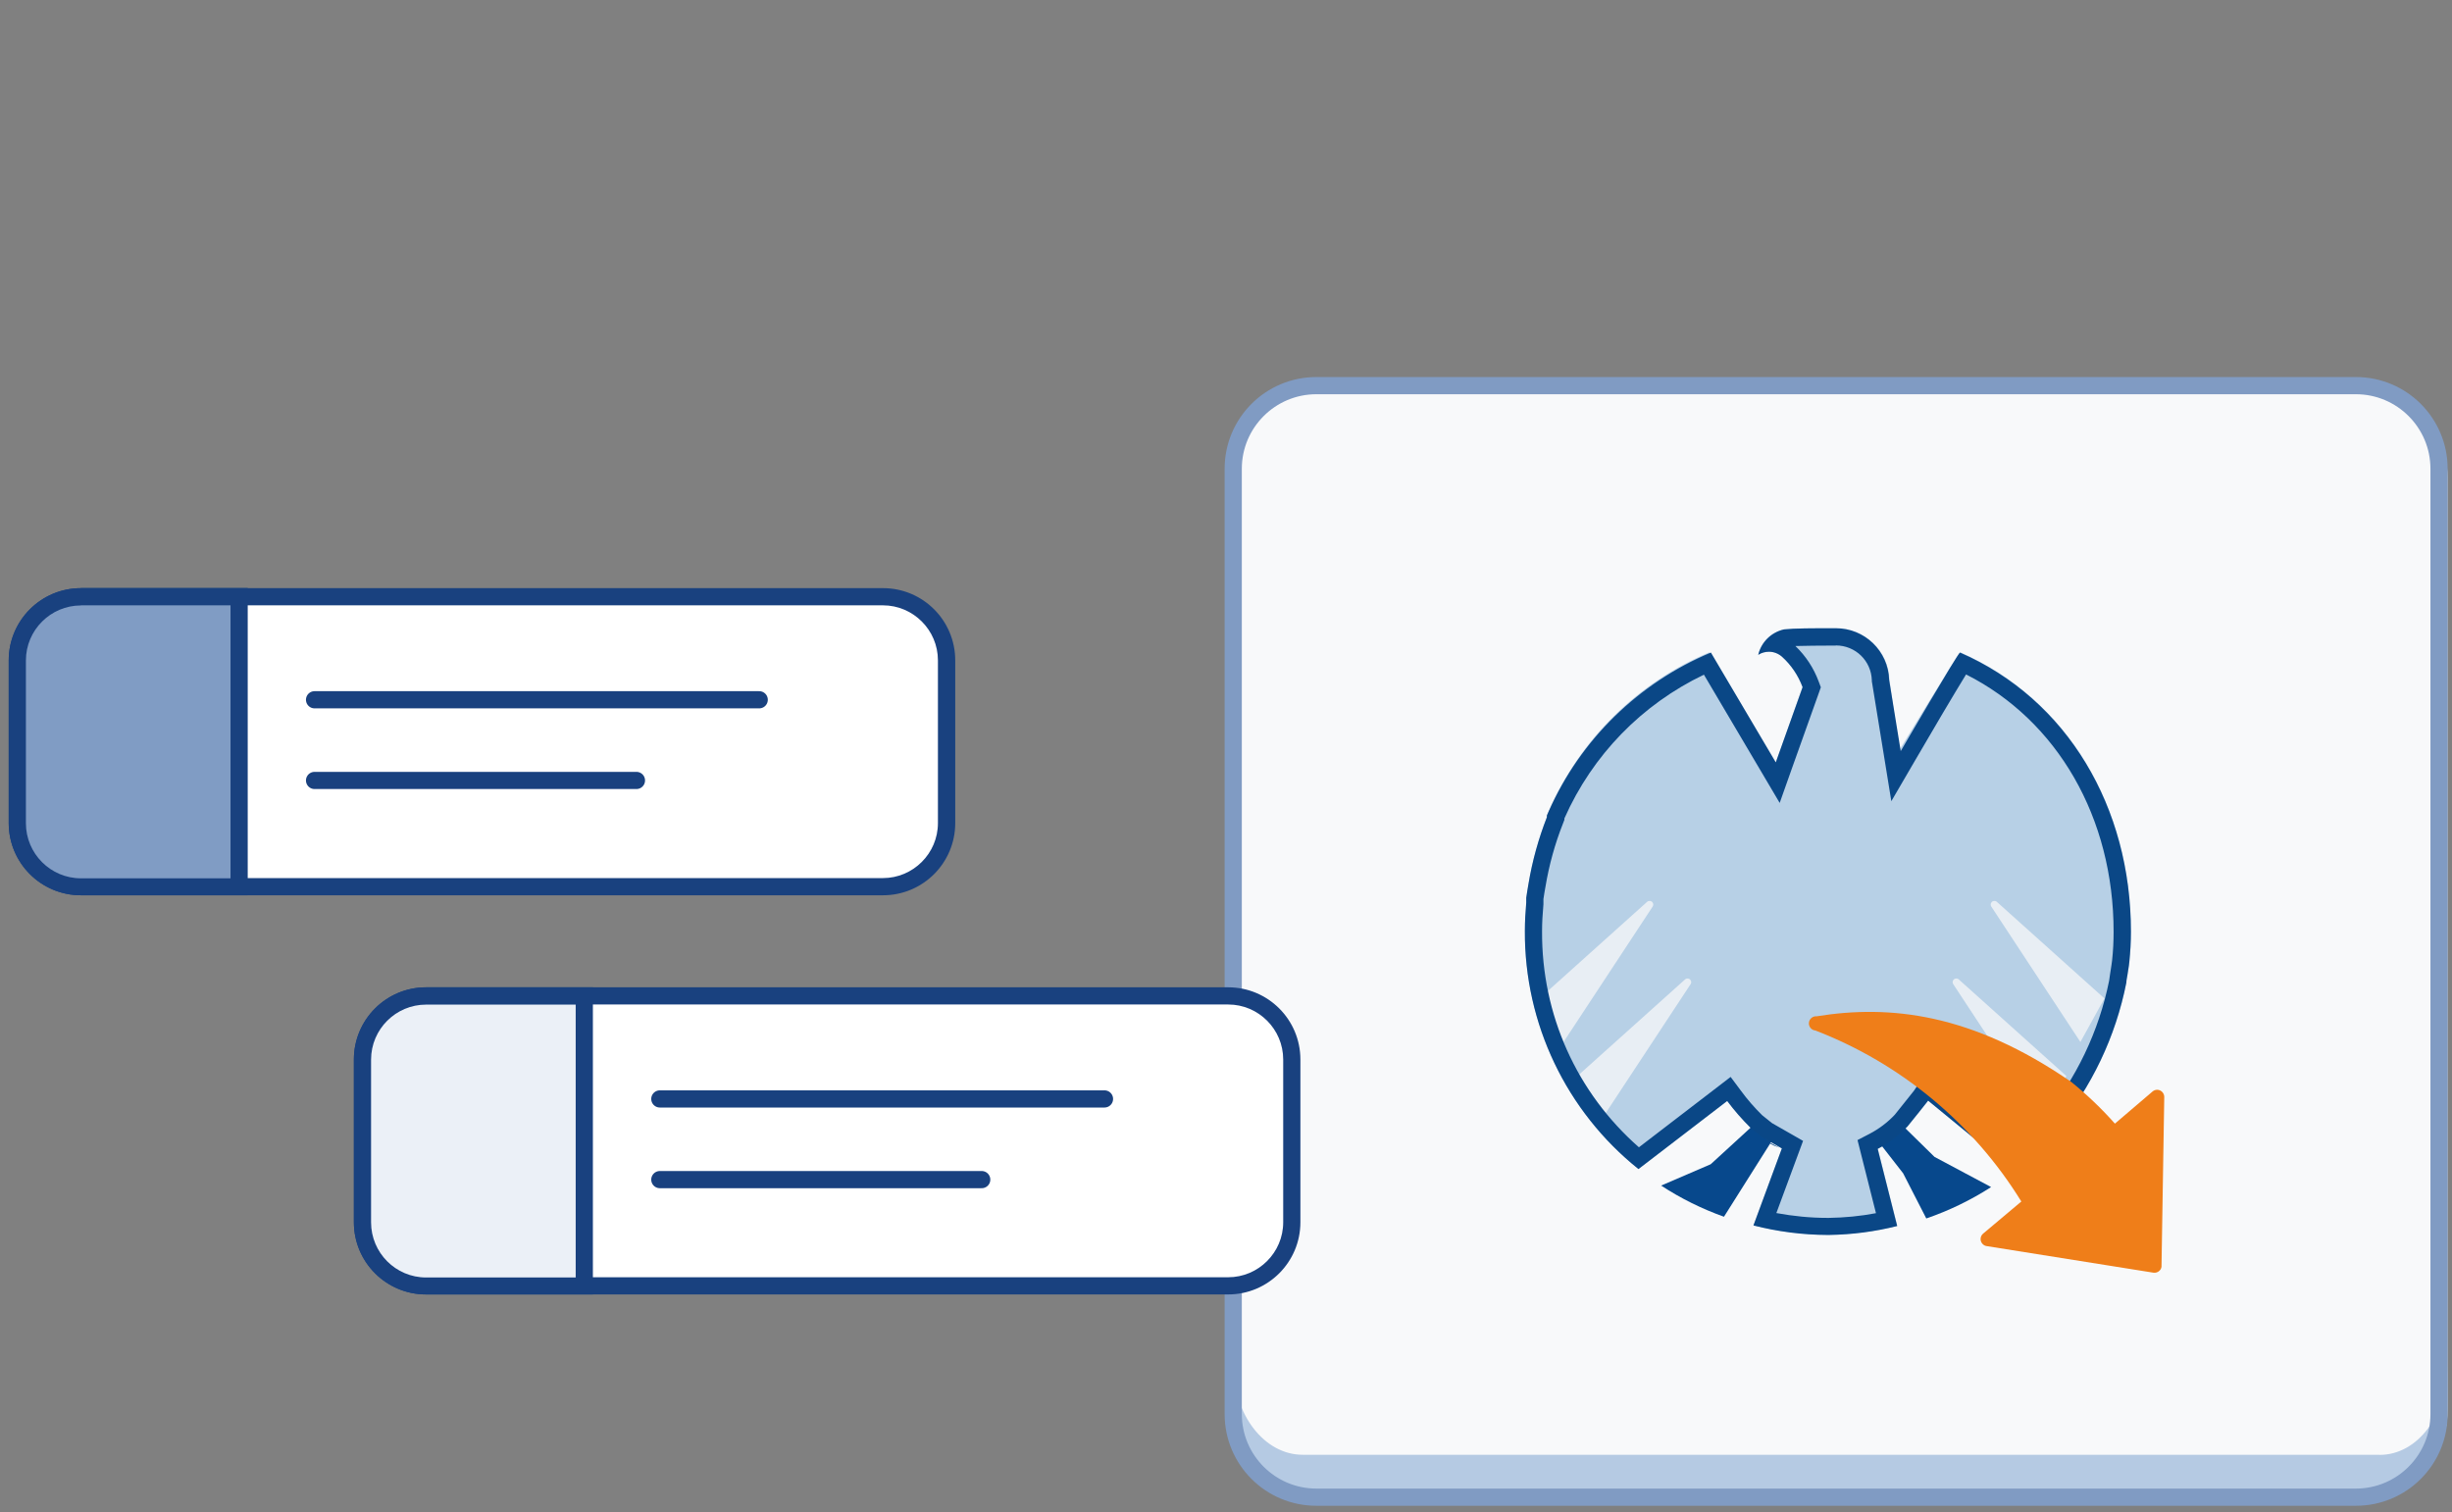<?xml version="1.0" encoding="UTF-8"?>
<svg id="Ebene_2" data-name="Ebene 2" xmlns="http://www.w3.org/2000/svg" width="213.9" height="131.95" viewBox="0 0 213.9 131.95">
  <rect x="0" y="0" width="213.9" height="131.95" fill="#808080" stroke="none"/>
  <defs>
    <style>
      .cls-1, .cls-2 {
        fill: none;
      }

      .cls-1, .cls-3 {
        stroke: #19417f;
        stroke-linecap: round;
        stroke-width: 1.5px;
      }

      .cls-2, .cls-4, .cls-5, .cls-6, .cls-7, .cls-8, .cls-9, .cls-10, .cls-11, .cls-12, .cls-13, .cls-14, .cls-15 {
        stroke-width: 0px;
      }

      .cls-4 {
        fill: #ebf0f7;
      }

      .cls-5 {
        fill: #0a4786;
      }

      .cls-6, .cls-3 {
        fill: #19417f;
      }

      .cls-7 {
        fill: #809bc3;
      }

      .cls-8 {
        fill: #b5cae3;
      }

      .cls-9 {
        fill: #809cc4;
      }

      .cls-10 {
        fill: #b7d0e6;
      }

      .cls-11 {
        fill: #07488c;
      }

      .cls-12 {
        fill: #f8f9fa;
      }

      .cls-13 {
        fill: #ef7e19;
      }

      .cls-14 {
        fill: #e8eef4;
      }

      .cls-15 {
        fill: #fff;
      }
    </style>
  </defs>
  <g id="Ebene_7" data-name="Ebene 7">
    <g>
      <g id="Steuer-Abruf_Kachel" data-name="Steuer-Abruf Kachel">
        <path class="cls-12" d="M115.58,33.4h89.69c4.55,0,8.24,3.69,8.24,8.24v81.47c0,4.42-3.58,8-8,8h-89.87c-4.42,0-8-3.58-8-8V41.34c0-4.38,3.56-7.93,7.93-7.93Z"/>
        <g id="ICON_STEUERABRUF">
          <g id="STEUER_ABRUF_M">
            <rect class="cls-2" x="130.36" y="52.33" width="59.63" height="59.63"/>
            <path class="cls-10" d="M171.01,56.94c-.16,0-5.32,8.51-5.32,8.51l-.86-6.11c-.07-2.57-2.21-4.59-4.78-4.52-2.04,0-3.48,0-4.43.1-1.11.25-1.99,1.11-2.25,2.22.65-.42,1.5-.35,2.07.16.81.73,1.42,1.64,1.8,2.66l-2.42,6.84-5.71-9.88c-6.28,2.65-11.29,7.61-14,13.86l-.16.37s0,.1,0,.15c-.73,1.87-1.27,3.81-1.6,5.79-.07.42-.15.86-.2,1.24v.42c-.07.82-.12,1.65-.12,2.48-.04,8.08,3.61,15.73,9.91,20.77l7.74-5.94c.62.83,1.31,1.62,2.05,2.35l1.01.81,1.71.98-2.48,6.72c2.11.54,4.27.82,6.45.83h.15c2-.03,4-.29,5.94-.78l-1.7-6.73c.97-.5,1.85-1.17,2.6-1.96.12-.14,1.75-2.17,1.8-2.25l7.45,6.12c1.36-1.07,2.6-2.28,3.73-3.59,3.08-3.7,5.18-8.11,6.11-12.83,0-.21.06-.42.09-.63s.14-.8.17-1.18c.09-.88.14-1.75.14-2.63,0-10.85-5.53-20.27-14.87-24.36Z"/>
            <path class="cls-14" d="M136.4,90.93l-2.1-3.81,9.4-8.44c.14-.11.34-.09.45.05.08.1.1.25.03.36l-7.79,11.84Z"/>
            <path class="cls-14" d="M139.71,97.69l-2.1-3.8,9.4-8.44c.14-.11.34-.09.45.05.08.1.1.25.03.36l-7.79,11.83Z"/>
            <path class="cls-14" d="M181.48,90.93l2.1-3.81-9.4-8.44c-.14-.11-.34-.09-.45.05-.08.1-.1.25-.03.36l7.79,11.84Z"/>
            <path class="cls-14" d="M178.16,97.69l2.1-3.8-9.4-8.44c-.14-.11-.34-.09-.45.05-.08.1-.1.25-.03.36l7.79,11.83Z"/>
            <path class="cls-11" d="M153.11,98.58c.41.42.89.76,1.43,1.01l-4.15,6.58c-1.93-.69-3.77-1.6-5.48-2.72l4.32-1.86,3.59-3.29.29.29Z"/>
            <path class="cls-11" d="M173.68,103.59c-1.76,1.13-3.66,2.05-5.64,2.73l-2.02-3.94-2.11-2.71c.76-.4,1.49-.84,2.2-1.32l2.65,2.6,4.93,2.63Z"/>
            <path class="cls-11" d="M155.2,100.14c-.3-.1-.58-.23-.86-.39v-.07l.47.24.39.22Z"/>
            <path class="cls-5" d="M160.15,56.32c1.71,0,3.09,1.34,3.14,3.05v.1s.02.1.02.1l1.01,6.21.67,4.13,2.11-3.62c1.42-2.45,3.4-5.8,4.41-7.44,7.97,4.02,12.87,12.5,12.87,22.45,0,.83-.04,1.66-.13,2.49-.02.21-.07.49-.1.71-.03.18-.06.34-.07.44,0,.05-.02.09-.02.14-.02.13-.05.3-.07.49-.89,4.42-2.88,8.59-5.76,12.04-.8.93-1.66,1.81-2.59,2.62l-6.5-5.34-1.28-1.05-.9,1.34c-.21.27-1.54,1.94-1.67,2.09-.63.67-1.37,1.23-2.19,1.66l-1.06.55.29,1.15,1.32,5.23c-1.36.26-2.74.39-4.1.41h-.14c-1.49,0-2.98-.15-4.45-.42l1.89-5.11.44-1.19-1.1-.63-1.61-.92-.86-.69c-.67-.66-1.29-1.37-1.84-2.12l-.91-1.22-1.21.93-6.79,5.21c-5.43-4.77-8.49-11.57-8.45-18.85,0-.71.04-1.48.12-2.35v-.07s0-.07,0-.07v-.32c.05-.34.11-.72.18-1.09.31-1.87.82-3.72,1.52-5.49l.13-.34v-.09s0-.03,0-.03c2.45-5.53,6.75-9.94,12.17-12.54l4.98,8.43,1.63,2.76,1.07-3.02,2.34-6.56.18-.51-.19-.51c-.43-1.16-1.12-2.22-2.03-3.09.86-.03,2.01-.03,3.46-.04h.06M160.15,54.82s-.06,0-.09,0c-2.04,0-3.48,0-4.43.1-1.11.25-1.99,1.11-2.25,2.22.28-.18.61-.27.94-.27h0c.42,0,.82.16,1.13.43.81.73,1.42,1.64,1.8,2.66l-2.34,6.56-5.66-9.58c-6.31,2.64-11.38,7.6-14.15,13.85l-.16.37s0,.1,0,.15c-.73,1.87-1.27,3.81-1.6,5.79-.07.42-.15.86-.2,1.24v.42c-.07.82-.12,1.65-.12,2.48-.04,8.08,3.61,15.73,9.91,20.77l7.74-5.94c.62.83,1.31,1.62,2.05,2.35l1.01.81,1.71.98-2.48,6.72c2.11.54,4.27.82,6.45.83h.15c2-.03,4-.29,5.94-.78l-1.7-6.73c.97-.5,1.85-1.17,2.6-1.96.12-.14,1.75-2.17,1.8-2.25l7.45,6.12c1.36-1.07,2.6-2.28,3.73-3.59,3.08-3.7,5.18-8.11,6.11-12.83,0-.21.06-.42.09-.63.02-.21.14-.8.17-1.18.09-.88.14-1.75.14-2.63,0-10.85-5.53-20.27-14.91-24.36-.16,0-5.17,8.6-5.17,8.6l-1.01-6.21c-.07-2.52-2.14-4.51-4.64-4.51h0Z"/>
            <path class="cls-13" d="M184.49,98.04c-1.16-1.31-2.44-2.53-3.8-3.63-8.7-6-15.84-6.76-22.22-5.73-.34-.03-.64.23-.67.57-.03.34.23.64.57.67,7.46,2.88,13.77,8.12,17.96,14.92l-3.33,2.8c-.26.22-.3.61-.08.87.1.12.23.2.38.22l14.55,2.32c.34.05.66-.18.71-.51,0-.03,0-.06,0-.09l.24-14.73c0-.34-.27-.62-.61-.63-.15,0-.29.05-.4.14l-3.29,2.81Z"/>
          </g>
        </g>
        <path class="cls-8" d="M207.58,126.94h-93.94c-3.34,0-6.05-3.5-6.05-7.81v3.27c0,4.31,3.29,7.81,6.05,7.81h91.27c6.5,0,8.59-3.53,8.59-7.84v-3.23c0,4.31-2.58,7.81-5.92,7.81Z"/>
        <path class="cls-7" d="M205.52,34.4c3.59,0,6.5,2.92,6.5,6.5v82.49c0,3.59-2.92,6.5-6.5,6.5h-90.69c-3.59,0-6.5-2.92-6.5-6.5V40.9c0-3.59,2.92-6.5,6.5-6.5h90.69M205.52,32.9h-90.69c-4.42,0-8,3.58-8,8v82.49c0,4.42,3.58,8,8,8h90.69c4.42,0,8-3.58,8-8V40.9c0-4.42-3.58-8-8-8h0Z"/>
      </g>
      <g>
        <g>
          <g>
            <path class="cls-15" d="M7.06,52.07h69.97c3.07,0,5.55,2.49,5.55,5.55v14.2c0,3.07-2.49,5.55-5.55,5.55H7.06c-3.07,0-5.55-2.49-5.55-5.55v-14.2c0-3.07,2.49-5.55,5.55-5.55Z"/>
            <path class="cls-6" d="M77.02,52.82c2.65,0,4.8,2.16,4.8,4.8v14.2c0,2.65-2.16,4.8-4.8,4.8H7.06c-2.65,0-4.8-2.16-4.8-4.8v-14.2c0-2.65,2.16-4.8,4.8-4.8h69.97M77.02,51.32H7.06c-3.48,0-6.3,2.82-6.3,6.3v14.2c0,3.48,2.82,6.3,6.3,6.3h69.97c3.48,0,6.3-2.82,6.3-6.3v-14.2c0-3.48-2.82-6.3-6.3-6.3h0Z"/>
          </g>
          <g>
            <path class="cls-9" d="M7.06,77.38c-3.06,0-5.55-2.49-5.55-5.55v-14.2c0-3.06,2.49-5.55,5.55-5.55h13.8v25.32H7.06Z"/>
            <path class="cls-6" d="M7.06,51.32v1.5h13.05v23.82H7.06c-2.65,0-4.8-2.16-4.8-4.81v-14.2c0-2.65,2.16-4.8,4.8-4.8v-1.5M7.06,51.32c-3.48,0-6.3,2.82-6.3,6.3v14.2c0,3.48,2.82,6.3,6.3,6.3h14.55s0-26.81,0-26.81H7.06Z"/>
          </g>
          <path id="Pfad_31211" data-name="Pfad 31211" class="cls-1" d="M27.44,68.1h28.08"/>
          <path id="Pfad_31210" data-name="Pfad 31210" class="cls-3" d="M27.44,61.06h38.79"/>
        </g>
        <g>
          <g>
            <rect class="cls-15" x="31.61" y="86.9" width="81.08" height="25.31" rx="5.55" ry="5.55"/>
            <path class="cls-6" d="M107.14,87.65c2.65,0,4.8,2.16,4.8,4.8v14.2c0,2.65-2.16,4.8-4.8,4.8H37.17c-2.65,0-4.8-2.16-4.8-4.8v-14.2c0-2.65,2.16-4.8,4.8-4.8h69.97M107.14,86.15H37.17c-3.48,0-6.3,2.82-6.3,6.3v14.2c0,3.48,2.82,6.3,6.3,6.3h69.97c3.48,0,6.3-2.82,6.3-6.3v-14.2c0-3.48-2.82-6.3-6.3-6.3h0Z"/>
          </g>
          <g>
            <path class="cls-4" d="M37.17,112.22c-3.06,0-5.55-2.49-5.55-5.55v-14.2c0-3.06,2.49-5.55,5.55-5.55h13.8v25.32h-13.8Z"/>
            <path class="cls-6" d="M50.22,87.65v23.82h-13.05c-2.65,0-4.8-2.16-4.8-4.81v-14.2c0-2.65,2.16-4.8,4.8-4.8h13.05M51.72,86.15h-14.55c-3.48,0-6.3,2.82-6.3,6.3v14.2c0,3.48,2.82,6.3,6.3,6.3h14.55s0-26.81,0-26.81h0Z"/>
          </g>
          <path id="Pfad_31211-2" data-name="Pfad 31211" class="cls-1" d="M57.56,102.93h28.08"/>
          <path id="Pfad_31210-2" data-name="Pfad 31210" class="cls-3" d="M57.56,95.89h38.79"/>
        </g>
      </g>
    </g>
    <rect class="cls-2" width="213.9" height="131.95"/>
  </g>
</svg>